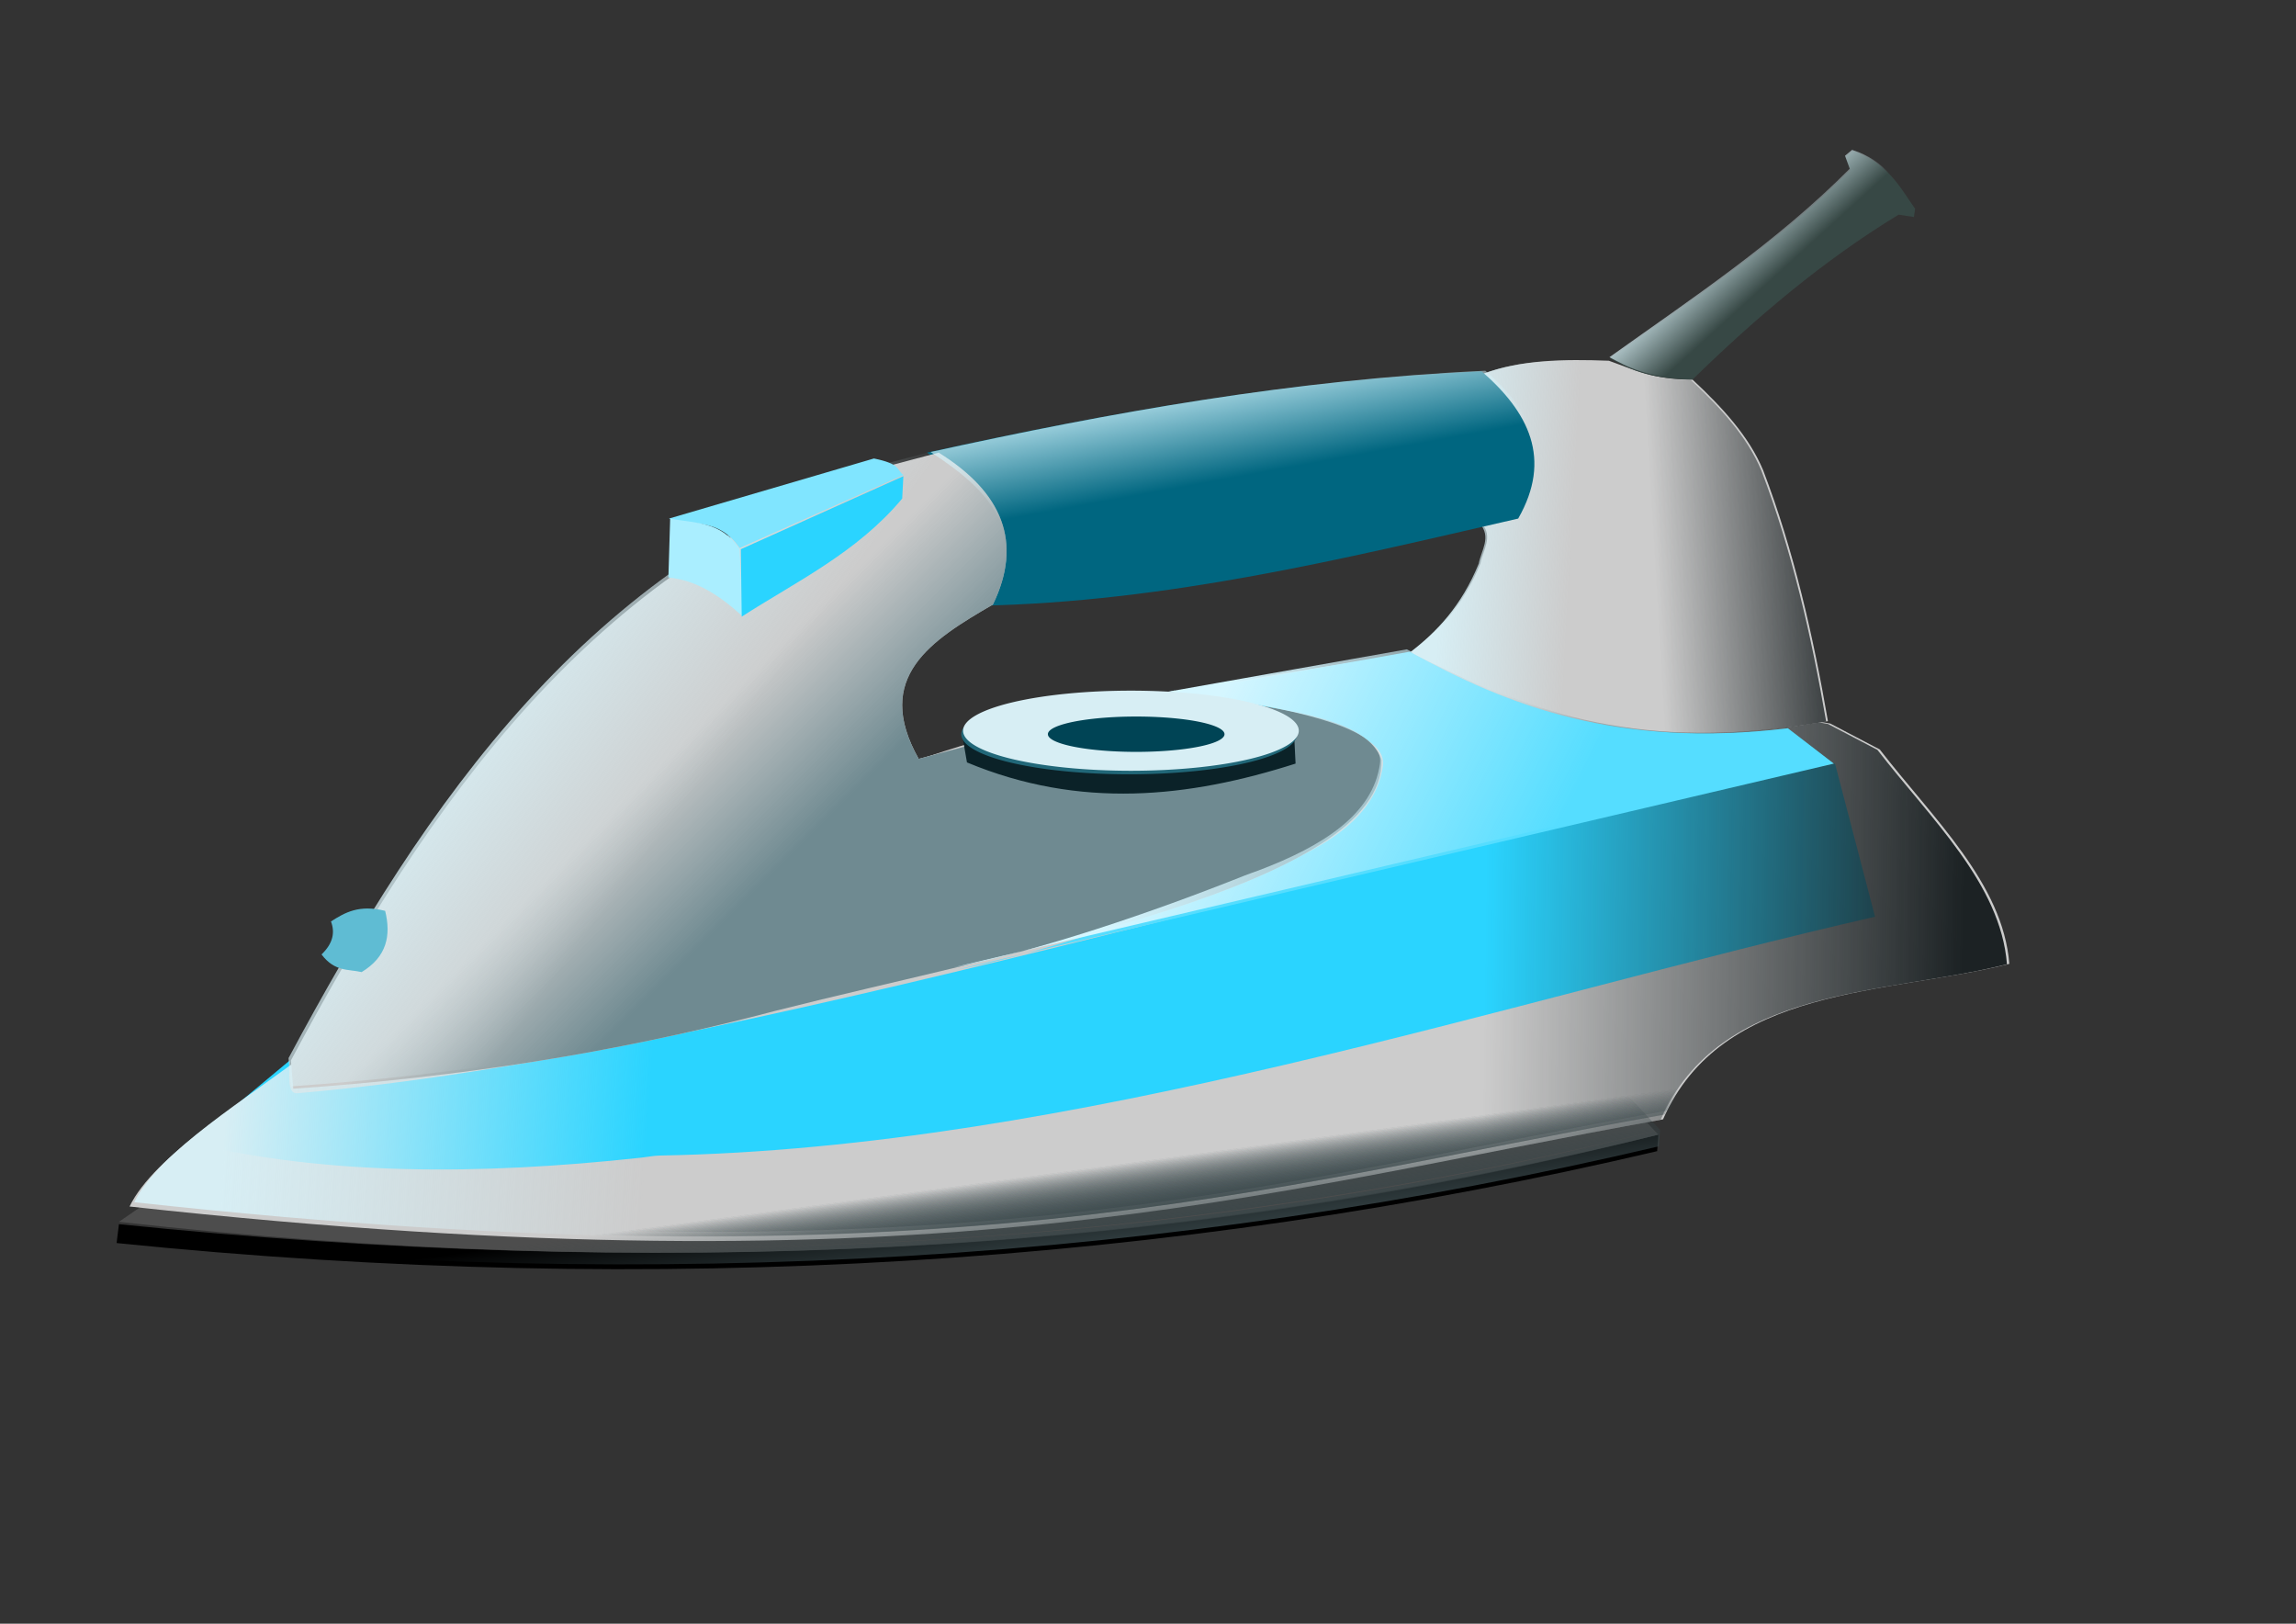 <?xml version="1.0" encoding="UTF-8" standalone="no"?>
<!-- Created with Inkscape (http://www.inkscape.org/) -->

<svg
   xmlns:dc="http://purl.org/dc/elements/1.1/"
   xmlns:cc="http://creativecommons.org/ns#"
   xmlns:rdf="http://www.w3.org/1999/02/22-rdf-syntax-ns#"
   xmlns:svg="http://www.w3.org/2000/svg"
   xmlns="http://www.w3.org/2000/svg"
   xmlns:xlink="http://www.w3.org/1999/xlink"
   xmlns:sodipodi="http://sodipodi.sourceforge.net/DTD/sodipodi-0.dtd"
   xmlns:inkscape="http://www.inkscape.org/namespaces/inkscape"
   width="297mm"
   height="210mm"
   id="svg2985"
   version="1.1"
   inkscape:version="0.48.2 r9819"
   sodipodi:docname="Yeni belge 2">
  <rect width="100%" height="100%" fill="#333333" stroke="none"/>
  <defs
     id="defs2987">
    <linearGradient
       inkscape:collect="always"
       id="linearGradient4349">
      <stop
         style="stop-color:#374548;stop-opacity:1;"
         offset="0"
         id="stop4351" />
      <stop
         style="stop-color:#374548;stop-opacity:0;"
         offset="1"
         id="stop4353" />
    </linearGradient>
    <linearGradient
       inkscape:collect="always"
       id="linearGradient4101">
      <stop
         style="stop-color:#d7eef4;stop-opacity:1;"
         offset="0"
         id="stop4103" />
      <stop
         style="stop-color:#d7eef4;stop-opacity:0;"
         offset="1"
         id="stop4105" />
    </linearGradient>
    <linearGradient
       inkscape:collect="always"
       id="linearGradient4057">
      <stop
         style="stop-color:#d7eef4;stop-opacity:1;"
         offset="0"
         id="stop4059" />
      <stop
         style="stop-color:#d7eef4;stop-opacity:0;"
         offset="1"
         id="stop4061" />
    </linearGradient>
    <linearGradient
       inkscape:collect="always"
       id="linearGradient4015">
      <stop
         style="stop-color:#d7eef4;stop-opacity:1;"
         offset="0"
         id="stop4017" />
      <stop
         style="stop-color:#d7eef4;stop-opacity:0;"
         offset="1"
         id="stop4019" />
    </linearGradient>
    <linearGradient
       inkscape:collect="always"
       id="linearGradient3973">
      <stop
         style="stop-color:#d7eef4;stop-opacity:1;"
         offset="0"
         id="stop3975" />
      <stop
         style="stop-color:#d7eef4;stop-opacity:0;"
         offset="1"
         id="stop3977" />
    </linearGradient>
    <linearGradient
       inkscape:collect="always"
       id="linearGradient3931">
      <stop
         style="stop-color:#1c2224;stop-opacity:1;"
         offset="0"
         id="stop3933" />
      <stop
         style="stop-color:#1c2224;stop-opacity:0;"
         offset="1"
         id="stop3935" />
    </linearGradient>
    <linearGradient
       inkscape:collect="always"
       id="linearGradient3905">
      <stop
         style="stop-color:#1c2224;stop-opacity:1;"
         offset="0"
         id="stop3907" />
      <stop
         style="stop-color:#1c2224;stop-opacity:0;"
         offset="1"
         id="stop3909" />
    </linearGradient>
    <linearGradient
       inkscape:collect="always"
       id="linearGradient3877">
      <stop
         style="stop-color:#6f8a91;stop-opacity:1;"
         offset="0"
         id="stop3879" />
      <stop
         style="stop-color:#6f8a91;stop-opacity:0;"
         offset="1"
         id="stop3881" />
    </linearGradient>
    <linearGradient
       inkscape:collect="always"
       id="linearGradient3851">
      <stop
         style="stop-color:#d5f6ff;stop-opacity:1;"
         offset="0"
         id="stop3853" />
      <stop
         style="stop-color:#d5f6ff;stop-opacity:0;"
         offset="1"
         id="stop3855" />
    </linearGradient>
    <linearGradient
       inkscape:collect="always"
       id="linearGradient3825">
      <stop
         style="stop-color:#d5f6ff;stop-opacity:1;"
         offset="0"
         id="stop3827" />
      <stop
         style="stop-color:#d5f6ff;stop-opacity:0;"
         offset="1"
         id="stop3829" />
    </linearGradient>
    <linearGradient
       inkscape:collect="always"
       xlink:href="#linearGradient3825"
       id="linearGradient3831"
       x1="552.794"
       y1="184.391"
       x2="563.159"
       y2="240.822"
       gradientUnits="userSpaceOnUse" />
    <linearGradient
       inkscape:collect="always"
       xlink:href="#linearGradient3851"
       id="linearGradient3857"
       x1="611.528"
       y1="309.921"
       x2="769.305"
       y2="389.385"
       gradientUnits="userSpaceOnUse" />
    <linearGradient
       inkscape:collect="always"
       xlink:href="#linearGradient3877"
       id="linearGradient3883"
       x1="458.358"
       y1="346.774"
       x2="404.23"
       y2="292.646"
       gradientUnits="userSpaceOnUse" />
    <linearGradient
       inkscape:collect="always"
       xlink:href="#linearGradient3905"
       id="linearGradient3911"
       x1="1660.684"
       y1="521.825"
       x2="1426.899"
       y2="518.37"
       gradientUnits="userSpaceOnUse"
       gradientTransform="translate(-701.357,-28.791)" />
    <linearGradient
       inkscape:collect="always"
       xlink:href="#linearGradient3931"
       id="linearGradient3937"
       x1="1452.235"
       y1="460.788"
       x2="1354.344"
       y2="466.546"
       gradientUnits="userSpaceOnUse"
       gradientTransform="translate(-544.732,-179.658)" />
    <linearGradient
       inkscape:collect="always"
       xlink:href="#linearGradient3931-1"
       id="linearGradient3937-9"
       x1="1452.235"
       y1="460.788"
       x2="1354.344"
       y2="466.546"
       gradientUnits="userSpaceOnUse"
       gradientTransform="translate(-544.732,-179.658)" />
    <linearGradient
       inkscape:collect="always"
       id="linearGradient3931-1">
      <stop
         style="stop-color:#1c2224;stop-opacity:1;"
         offset="0"
         id="stop3933-7" />
      <stop
         style="stop-color:#1c2224;stop-opacity:0;"
         offset="1"
         id="stop3935-7" />
    </linearGradient>
    <linearGradient
       inkscape:collect="always"
       xlink:href="#linearGradient3973"
       id="linearGradient3979"
       x1="1218.449"
       y1="373.262"
       x2="1281.79"
       y2="376.717"
       gradientUnits="userSpaceOnUse"
       gradientTransform="translate(-513.637,-107.104)" />
    <linearGradient
       inkscape:collect="always"
       xlink:href="#linearGradient3905-6"
       id="linearGradient3911-6"
       x1="1660.684"
       y1="521.825"
       x2="1426.899"
       y2="518.37"
       gradientUnits="userSpaceOnUse"
       gradientTransform="translate(-701.357,-28.791)" />
    <linearGradient
       inkscape:collect="always"
       id="linearGradient3905-6">
      <stop
         style="stop-color:#1c2224;stop-opacity:1;"
         offset="0"
         id="stop3907-6" />
      <stop
         style="stop-color:#1c2224;stop-opacity:0;"
         offset="1"
         id="stop3909-5" />
    </linearGradient>
    <linearGradient
       inkscape:collect="always"
       xlink:href="#linearGradient4015"
       id="linearGradient4021"
       x1="909.806"
       y1="627.777"
       x2="1115.952"
       y2="641.597"
       gradientUnits="userSpaceOnUse"
       gradientTransform="translate(-798.096,-107.104)" />
    <linearGradient
       inkscape:collect="always"
       xlink:href="#linearGradient3877-2"
       id="linearGradient3883-2"
       x1="458.358"
       y1="346.774"
       x2="404.23"
       y2="292.646"
       gradientUnits="userSpaceOnUse" />
    <linearGradient
       inkscape:collect="always"
       id="linearGradient3877-2">
      <stop
         style="stop-color:#6f8a91;stop-opacity:1;"
         offset="0"
         id="stop3879-1" />
      <stop
         style="stop-color:#6f8a91;stop-opacity:0;"
         offset="1"
         id="stop3881-8" />
    </linearGradient>
    <linearGradient
       inkscape:collect="always"
       xlink:href="#linearGradient4057"
       id="linearGradient4063"
       x1="1071.038"
       y1="464.243"
       x2="1166.625"
       y2="534.494"
       gradientUnits="userSpaceOnUse"
       gradientTransform="translate(-855.679,-110.559)" />
    <linearGradient
       inkscape:collect="always"
       xlink:href="#linearGradient4101"
       id="linearGradient4107"
       x1="1236.876"
       y1="150.993"
       x2="1259.909"
       y2="176.329"
       gradientUnits="userSpaceOnUse"
       gradientTransform="translate(-401.927,-32.246)" />
    <linearGradient
       inkscape:collect="always"
       xlink:href="#linearGradient4101-0"
       id="linearGradient4107-9"
       x1="1236.876"
       y1="150.993"
       x2="1259.909"
       y2="176.329"
       gradientUnits="userSpaceOnUse"
       gradientTransform="translate(-401.927,-32.246)" />
    <linearGradient
       inkscape:collect="always"
       id="linearGradient4101-0">
      <stop
         style="stop-color:#d7eef4;stop-opacity:1;"
         offset="0"
         id="stop4103-7" />
      <stop
         style="stop-color:#d7eef4;stop-opacity:0;"
         offset="1"
         id="stop4105-8" />
    </linearGradient>
    <linearGradient
       inkscape:collect="always"
       xlink:href="#linearGradient4349"
       id="linearGradient4355"
       x1="517.38"
       y1="618.628"
       x2="511.622"
       y2="576.017"
       gradientUnits="userSpaceOnUse" />
    <linearGradient
       inkscape:collect="always"
       xlink:href="#linearGradient4349"
       id="linearGradient4357"
       gradientUnits="userSpaceOnUse"
       x1="517.38"
       y1="618.628"
       x2="511.622"
       y2="576.017" />
    <linearGradient
       inkscape:collect="always"
       xlink:href="#linearGradient4349"
       id="linearGradient4359"
       gradientUnits="userSpaceOnUse"
       x1="517.38"
       y1="618.628"
       x2="511.622"
       y2="576.017" />
    <linearGradient
       inkscape:collect="always"
       xlink:href="#linearGradient4349"
       id="linearGradient4361"
       gradientUnits="userSpaceOnUse"
       x1="517.38"
       y1="618.628"
       x2="511.622"
       y2="576.017" />
    <linearGradient
       inkscape:collect="always"
       xlink:href="#linearGradient4349"
       id="linearGradient4363"
       gradientUnits="userSpaceOnUse"
       x1="517.38"
       y1="618.628"
       x2="511.622"
       y2="576.017" />
    <linearGradient
       inkscape:collect="always"
       xlink:href="#linearGradient4349"
       id="linearGradient4365"
       gradientUnits="userSpaceOnUse"
       x1="517.38"
       y1="618.628"
       x2="511.622"
       y2="576.017" />
    <linearGradient
       inkscape:collect="always"
       xlink:href="#linearGradient4349"
       id="linearGradient4367"
       gradientUnits="userSpaceOnUse"
       x1="517.38"
       y1="618.628"
       x2="511.622"
       y2="576.017" />
    <linearGradient
       inkscape:collect="always"
       xlink:href="#linearGradient4349"
       id="linearGradient4369"
       gradientUnits="userSpaceOnUse"
       x1="517.38"
       y1="618.628"
       x2="511.622"
       y2="576.017" />
    <linearGradient
       inkscape:collect="always"
       xlink:href="#linearGradient4349"
       id="linearGradient4371"
       gradientUnits="userSpaceOnUse"
       x1="517.38"
       y1="618.628"
       x2="511.622"
       y2="576.017" />
    <linearGradient
       inkscape:collect="always"
       xlink:href="#linearGradient4349"
       id="linearGradient4373"
       gradientUnits="userSpaceOnUse"
       x1="517.38"
       y1="618.628"
       x2="511.622"
       y2="576.017" />
    <linearGradient
       inkscape:collect="always"
       xlink:href="#linearGradient4349"
       id="linearGradient4375"
       gradientUnits="userSpaceOnUse"
       x1="517.38"
       y1="618.628"
       x2="511.622"
       y2="576.017" />
    <linearGradient
       inkscape:collect="always"
       xlink:href="#linearGradient4349"
       id="linearGradient4377"
       gradientUnits="userSpaceOnUse"
       x1="517.38"
       y1="618.628"
       x2="511.622"
       y2="576.017" />
    <linearGradient
       inkscape:collect="always"
       xlink:href="#linearGradient4349"
       id="linearGradient4379"
       gradientUnits="userSpaceOnUse"
       x1="517.38"
       y1="618.628"
       x2="511.622"
       y2="576.017" />
    <linearGradient
       inkscape:collect="always"
       xlink:href="#linearGradient4349"
       id="linearGradient4381"
       gradientUnits="userSpaceOnUse"
       x1="517.38"
       y1="618.628"
       x2="511.622"
       y2="576.017" />
    <linearGradient
       inkscape:collect="always"
       xlink:href="#linearGradient4349"
       id="linearGradient4383"
       gradientUnits="userSpaceOnUse"
       x1="517.38"
       y1="618.628"
       x2="511.622"
       y2="576.017" />
    <linearGradient
       inkscape:collect="always"
       xlink:href="#linearGradient4349"
       id="linearGradient4385"
       gradientUnits="userSpaceOnUse"
       x1="517.38"
       y1="618.628"
       x2="511.622"
       y2="576.017" />
    <linearGradient
       inkscape:collect="always"
       xlink:href="#linearGradient4349"
       id="linearGradient4387"
       gradientUnits="userSpaceOnUse"
       x1="517.38"
       y1="618.628"
       x2="511.622"
       y2="576.017" />
    <linearGradient
       inkscape:collect="always"
       xlink:href="#linearGradient4349"
       id="linearGradient4389"
       gradientUnits="userSpaceOnUse"
       x1="517.38"
       y1="618.628"
       x2="511.622"
       y2="576.017" />
    <linearGradient
       inkscape:collect="always"
       xlink:href="#linearGradient4349"
       id="linearGradient4391"
       gradientUnits="userSpaceOnUse"
       x1="517.38"
       y1="618.628"
       x2="511.622"
       y2="576.017" />
    <linearGradient
       inkscape:collect="always"
       xlink:href="#linearGradient4349"
       id="linearGradient4393"
       gradientUnits="userSpaceOnUse"
       x1="517.38"
       y1="618.628"
       x2="511.622"
       y2="576.017" />
    <linearGradient
       inkscape:collect="always"
       xlink:href="#linearGradient4349"
       id="linearGradient4395"
       gradientUnits="userSpaceOnUse"
       x1="517.38"
       y1="618.628"
       x2="511.622"
       y2="576.017" />
    <linearGradient
       inkscape:collect="always"
       xlink:href="#linearGradient4349"
       id="linearGradient4397"
       gradientUnits="userSpaceOnUse"
       x1="517.38"
       y1="618.628"
       x2="511.622"
       y2="576.017" />
    <linearGradient
       inkscape:collect="always"
       xlink:href="#linearGradient4349"
       id="linearGradient4399"
       gradientUnits="userSpaceOnUse"
       x1="517.38"
       y1="618.628"
       x2="511.622"
       y2="576.017" />
    <linearGradient
       inkscape:collect="always"
       xlink:href="#linearGradient4349"
       id="linearGradient4401"
       gradientUnits="userSpaceOnUse"
       x1="517.38"
       y1="618.628"
       x2="511.622"
       y2="576.017" />
    <linearGradient
       inkscape:collect="always"
       xlink:href="#linearGradient4349"
       id="linearGradient4403"
       gradientUnits="userSpaceOnUse"
       x1="517.38"
       y1="618.628"
       x2="511.622"
       y2="576.017" />
    <linearGradient
       inkscape:collect="always"
       xlink:href="#linearGradient4349"
       id="linearGradient4405"
       gradientUnits="userSpaceOnUse"
       x1="517.38"
       y1="618.628"
       x2="511.622"
       y2="576.017" />
    <linearGradient
       inkscape:collect="always"
       xlink:href="#linearGradient4349"
       id="linearGradient4407"
       gradientUnits="userSpaceOnUse"
       x1="517.38"
       y1="618.628"
       x2="511.622"
       y2="576.017" />
    <linearGradient
       inkscape:collect="always"
       xlink:href="#linearGradient4349"
       id="linearGradient4409"
       gradientUnits="userSpaceOnUse"
       x1="517.38"
       y1="618.628"
       x2="511.622"
       y2="576.017" />
  </defs>
  <sodipodi:namedview
     inkscape:document-units="mm"
     pagecolor="#ffffff"
     bordercolor="#666666"
     borderopacity="1.0"
     inkscape:pageopacity="0.0"
     inkscape:pageshadow="2"
     inkscape:zoom="0.61399264"
     inkscape:cx="854.41592"
     inkscape:cy="287.69726"
     inkscape:current-layer="layer1"
     id="namedview2989"
     showgrid="false"
     inkscape:window-width="1600"
     inkscape:window-height="808"
     inkscape:window-x="0"
     inkscape:window-y="33"
     inkscape:window-maximized="1" />
  <g
     inkscape:label="Layer 1"
     inkscape:groupmode="layer"
     id="layer1">
    <g
       id="g4411">
      <g
         id="g4109">
        <g
           id="g3803"
           style="stroke:none">
          <path
             sodipodi:nodetypes="ccccc"
             inkscape:connector-curvature="0"
             id="path3027"
             d="M 58.159,598.41 C 316.243,624.956 568.023,615.564 810.764,554.647 l -0.576,8.062 C 572.041,618.7 321.257,634.55 57.007,607.624 z"
             style="fill:#000000;stroke:none;stroke-width:0.354;stroke-linecap:butt;stroke-linejoin:miter;stroke-opacity:1;stroke-miterlimit:4;stroke-dasharray:none" />
          <path
             sodipodi:nodetypes="ccccc"
             inkscape:connector-curvature="0"
             id="path3029"
             d="m 58.159,597.259 44.914,-31.095 682.355,-38.58 25.336,27.064 C 563.887,615.15 312.711,625.788 58.159,597.259 z"
             style="fill:#4d4d4d;stroke:none;stroke-width:0.354;stroke-linecap:butt;stroke-linejoin:miter;stroke-opacity:1;stroke-miterlimit:4;stroke-dasharray:none" />
        </g>
        <path
           style="fill:#cccccc;stroke:none;stroke-width:0.354;stroke-linecap:butt;stroke-linejoin:miter;stroke-opacity:1;stroke-miterlimit:4;stroke-dasharray:none"
           d="m 982.36,471.153 c -59.639,15.027 -140.529,10.46 -169.293,76.009 -199.9,35.711 -351.753,86.197 -749.726,42.611 12.08,-25.05 56.532,-51.424 85.222,-73.706 L 446.842,372.11 c 79.832,-27.335 162.452,-40.732 245.302,-52.976 l 202.691,34.55 24.185,12.668 c 26.029,33.705 60.245,65.363 63.341,104.8 z"
           id="path3005"
           inkscape:connector-curvature="0"
           sodipodi:nodetypes="ccccccccc" />
        <path
           style="fill:#2ad4ff;stroke:none;stroke-width:0.354;stroke-linecap:butt;stroke-linejoin:miter;stroke-opacity:1;stroke-miterlimit:4;stroke-dasharray:none"
           d="m 897.138,373.262 19.578,74.857 c -179.258,40.939 -392.195,113.107 -594.07,116.736 -3.107,0.056 -6.166,0.707 -9.237,1.042 -79.623,8.667 -154.304,8.572 -220.125,-7.219 l 48.369,-40.308 c -0.103,6.217 -1.498,16.472 3.617,16.034 214.521,-18.393 513.136,-115.346 751.868,-161.142 z"
           id="path3007"
           inkscape:connector-curvature="0"
           sodipodi:nodetypes="ccssccsc" />
        <path
           style="fill:url(#linearGradient3911);fill-opacity:1;stroke:none"
           d="m 981.209,471.35 c -59.639,15.027 -140.529,10.46 -169.293,76.009 -199.9,35.711 -351.753,86.197 -749.726,42.611 C 74.27,564.92 118.721,538.547 147.412,516.265 L 445.69,372.308 c 79.832,-27.335 162.452,-40.732 245.302,-52.976 l 202.691,34.55 24.185,12.668 c 26.029,33.705 60.245,65.363 63.341,104.8 z"
           id="path3005-5"
           inkscape:connector-curvature="0"
           sodipodi:nodetypes="ccccccccc" />
        <path
           style="fill:#55ddff;stroke:none;stroke-width:0.354;stroke-linecap:butt;stroke-linejoin:miter;stroke-opacity:1;stroke-miterlimit:4;stroke-dasharray:none"
           d="m 896.562,373.262 -22.457,-17.275 C 791.081,365.852 737.358,345.143 689.265,318.559 L 572.372,339.288 c 68.559,7.999 98.149,18.252 103.102,29.931 0.737,1.738 0.875,3.499 0.622,5.306 -3.435,24.53 -27.59,40.113 -59.437,52.152 -2.136,0.807 -4.341,1.509 -6.508,2.376 -45.296,18.111 -100.927,36.972 -142.579,44.979 z"
           id="path3009"
           inkscape:connector-curvature="0"
           sodipodi:nodetypes="ccccsssscc" />
        <path
           style="fill:#cccccc;stroke:none;stroke-width:0.354;stroke-linecap:butt;stroke-linejoin:miter;stroke-opacity:1;stroke-miterlimit:4;stroke-dasharray:none"
           d="m 893.683,352.532 -19.002,2.879 c -83.66,10.921 -135.32,-11.55 -184.265,-36.853 13.024,-9.984 24.951,-22.524 33.398,-43.187 1.227,-6.526 6.314,-13.052 0.576,-19.578 l 1.152,-73.13 c 17.56,-6.754 38.919,-7.177 61.038,-6.334 11.8,4.168 21.805,9.413 40.884,9.213 14.541,13.57 27.617,27.725 34.55,44.339 14.937,39.132 24.376,80.462 31.67,122.651 z"
           id="path3011"
           inkscape:connector-curvature="0"
           sodipodi:nodetypes="cccccccccc" />
        <path
           style="fill:#374845;stroke:none;stroke-width:0.354;stroke-linecap:butt;stroke-linejoin:miter;stroke-opacity:1;stroke-miterlimit:4;stroke-dasharray:none"
           d="m 827.463,185.543 c -22.595,-0.402 -31.138,-5.488 -40.308,-10.365 40.32,-28.77 81.54,-56.042 117.469,-92.132 l -2.303,-6.334 3.455,-2.879 c 16.516,5.176 22.845,17.144 30.519,28.216 l -0.576,4.031 -7.486,-1.152 c -37.046,22.551 -69.844,50.414 -100.77,80.616 z"
           id="path3013"
           inkscape:connector-curvature="0"
           sodipodi:nodetypes="ccccccccc" />
        <path
           style="fill:url(#linearGradient3979);fill-opacity:1;stroke:none"
           d="m 892.819,352.716 -19.002,2.879 c -83.66,10.921 -135.32,-11.55 -184.265,-36.853 13.024,-9.984 24.951,-22.524 33.398,-43.187 1.227,-6.526 6.314,-13.052 0.576,-19.578 l 1.152,-73.13 c 17.56,-6.754 38.919,-7.177 61.038,-6.334 11.8,4.168 21.805,9.413 40.884,9.213 14.541,13.57 27.617,27.725 34.55,44.339 14.937,39.132 24.376,80.462 31.671,122.651 z"
           id="path3011-3-4"
           inkscape:connector-curvature="0"
           sodipodi:nodetypes="cccccccccc" />
        <path
           style="fill:#006680;stroke:none;stroke-width:0.354;stroke-linecap:butt;stroke-linejoin:miter;stroke-opacity:1;stroke-miterlimit:4;stroke-dasharray:none"
           d="m 453.176,221.244 c 29.37,19.029 49.726,40.633 25.912,74.857 91.828,-1.874 177.276,-22.886 263.153,-42.611 16.716,-29.224 5.19,-51.93 -17.851,-71.978 -93.109,4.23 -182.679,20.256 -271.214,39.732 z"
           id="path3015"
           inkscape:connector-curvature="0"
           sodipodi:nodetypes="ccccc" />
        <path
           style="fill:url(#linearGradient4021);fill-opacity:1;stroke:none"
           d="m 984.664,469.047 c -59.639,15.027 -140.529,10.46 -169.293,76.009 -199.9,35.711 -351.753,86.197 -749.726,42.611 12.08,-25.05 56.532,-51.424 85.222,-73.706 L 449.145,370.005 c 79.832,-27.335 162.452,-40.732 245.302,-52.976 l 202.691,34.55 24.185,12.668 c 26.029,33.705 60.245,65.363 63.341,104.8 z"
           id="path3005-5-6"
           inkscape:connector-curvature="0"
           sodipodi:nodetypes="ccccccccc" />
        <path
           style="fill:#cccccc;stroke:none;stroke-width:0.354;stroke-linecap:butt;stroke-linejoin:miter;stroke-opacity:1;stroke-miterlimit:4;stroke-dasharray:none"
           d="m 485.422,295.525 c 14.748,-30.262 4.825,-54.767 -26.488,-74.282 l -28.216,7.486 C 288.708,277.558 209.877,392.144 142.229,518.37 l 1.152,13.82 c 83.113,-5.675 158.009,-18.146 226.721,-35.73 3.122,-0.799 6.222,-1.644 9.327,-2.428 115.697,-29.222 297.31,-61.174 296.016,-122.498 -7.979,-24.226 -62.53,-25.166 -101.346,-33.974 l -124.954,33.398 c -22.54,-39.987 6.24,-57.979 36.277,-75.433 z"
           id="path3017"
           inkscape:connector-curvature="0"
           sodipodi:nodetypes="cccccsscccc" />
        <path
           style="fill:url(#linearGradient3883);stroke:none;fill-opacity:1"
           d="m 485.418,295.525 c 14.748,-30.262 4.825,-54.767 -26.488,-74.282 l -28.215,7.486 C 288.704,277.558 209.873,392.144 142.226,518.37 l 1.152,13.82 c 83.113,-5.675 158.009,-18.146 226.721,-35.73 3.122,-0.799 6.222,-1.644 9.327,-2.428 115.697,-29.222 297.31,-61.174 296.015,-122.498 -7.979,-24.226 -62.529,-25.166 -101.346,-33.974 l -124.954,33.398 c -22.54,-39.987 6.24,-57.979 36.277,-75.433 z"
           id="path3017-9"
           inkscape:connector-curvature="0"
           sodipodi:nodetypes="cccccsscccc" />
        <path
           style="fill:url(#linearGradient4063);fill-opacity:1;stroke:none"
           d="m 484.267,294.374 c 14.748,-30.262 4.825,-54.767 -26.488,-74.282 l -28.215,7.486 c -142.011,48.828 -220.842,163.414 -288.489,289.641 l 1.152,13.82 c 83.113,-5.675 158.009,-18.146 226.721,-35.73 3.122,-0.799 6.222,-1.644 9.327,-2.428 115.697,-29.222 297.31,-61.174 296.015,-122.498 -7.979,-24.226 -62.529,-25.166 -101.346,-33.974 l -124.954,33.398 c -22.54,-39.987 6.24,-57.979 36.277,-75.433 z"
           id="path3017-9-9"
           inkscape:connector-curvature="0"
           sodipodi:nodetypes="cccccsscccc" />
        <path
           style="fill:#80e5ff;stroke:none;stroke-width:0.354;stroke-linecap:butt;stroke-linejoin:miter;stroke-opacity:1;stroke-miterlimit:4;stroke-dasharray:none"
           d="m 327.07,253.49 c 11.595,3.936 23.976,-0.778 34.55,14.396 l 80.04,-35.701 c -3.524,-2.687 -1.186,-5.374 -14.396,-8.062 z"
           id="path3019"
           inkscape:connector-curvature="0"
           sodipodi:nodetypes="ccccc" />
        <path
           style="fill:#aaeeff;stroke:none;stroke-width:0.354;stroke-linecap:butt;stroke-linejoin:miter;stroke-opacity:1;stroke-miterlimit:4;stroke-dasharray:none"
           d="m 327.645,253.49 -0.864,28.791 c 14.131,1.352 25.575,9.27 36.277,19.002 l -1.44,-32.822 c -9.097,-13.901 -21.994,-12.601 -33.974,-14.971 z"
           id="path3021"
           inkscape:connector-curvature="0"
           sodipodi:nodetypes="ccccc" />
        <path
           style="fill:#2ad4ff;stroke:none;stroke-width:0.354;stroke-linecap:butt;stroke-linejoin:miter;stroke-opacity:1;stroke-miterlimit:4;stroke-dasharray:none"
           d="m 362.195,268.462 79.464,-35.701 -0.576,10.941 c -22.031,26.459 -52.316,40.857 -78.456,57.727 z"
           id="path3023"
           inkscape:connector-curvature="0"
           sodipodi:nodetypes="ccccc" />
        <path
           style="fill:#5fbcd3;stroke:none;stroke-width:0.354;stroke-linecap:butt;stroke-linejoin:miter;stroke-opacity:1;stroke-miterlimit:4;stroke-dasharray:none"
           d="m 188.295,445.24 c 2.974,12.025 0.825,22.513 -11.517,29.943 -6.526,-1.555 -13.052,-0.001 -19.578,-8.637 5.616,-5.374 6.662,-10.749 4.607,-16.123 6.748,-4.329 13.724,-8.374 26.488,-5.182 z"
           id="path3025"
           inkscape:connector-curvature="0"
           sodipodi:nodetypes="ccccc" />
        <path
           style="fill:#0b2228;stroke:none;stroke-width:0.354;stroke-linecap:butt;stroke-linejoin:miter;stroke-opacity:1;stroke-miterlimit:4;stroke-dasharray:none"
           d="m 470.45,359.442 2.303,13.244 c 55.31,23.042 108.402,17.267 160.656,0.576 l -0.576,-11.517 c -50.744,18.857 -103.983,23.243 -162.383,-2.303 z"
           id="path3031"
           inkscape:connector-curvature="0"
           sodipodi:nodetypes="ccccc" />
        <path
           sodipodi:type="arc"
           style="opacity:1;fill:#216778;stroke:none;stroke-width:0.41;stroke-miterlimit:4;stroke-dasharray:none"
           id="path3033"
           sodipodi:cx="549.91455"
           sodipodi:cy="349.94107"
           sodipodi:rx="75.433304"
           sodipodi:ry="28.503424"
           d="m 625.348,349.941 a 75.433,28.503 0 1 1 -150.867,0 75.433,28.503 0 1 1 150.867,0 z"
           transform="matrix(1.088,0,0,0.687,-46.26,118.503)" />
        <path
           style="fill:url(#linearGradient3831);stroke:none;fill-opacity:1"
           d="m 454.972,220.956 c 29.37,19.029 49.726,40.633 25.912,74.857 91.828,-1.874 177.275,-22.886 263.153,-42.611 16.716,-29.224 5.191,-51.93 -17.851,-71.978 -93.109,4.23 -182.679,20.256 -271.214,39.732 z"
           id="path3015-6"
           inkscape:connector-curvature="0"
           sodipodi:nodetypes="ccccc" />
        <path
           style="fill:url(#linearGradient3857);stroke:none;fill-opacity:1"
           d="m 895.123,372.11 -22.457,-17.275 c -83.024,9.865 -136.747,-10.844 -184.84,-37.429 l -116.893,20.73 c 68.559,7.999 98.149,18.252 103.102,29.931 0.737,1.738 0.875,3.499 0.622,5.306 -3.435,24.53 -27.59,40.113 -59.437,52.152 -2.136,0.807 -4.34,1.509 -6.508,2.376 -45.296,18.111 -100.927,36.972 -142.579,44.979 z"
           id="path3009-6"
           inkscape:connector-curvature="0"
           sodipodi:nodetypes="ccccsssscc" />
        <path
           sodipodi:type="arc"
           style="fill:#d7eef4;stroke:none"
           id="path3033-0"
           sodipodi:cx="549.91455"
           sodipodi:cy="349.94107"
           sodipodi:rx="75.433304"
           sodipodi:ry="28.503424"
           d="m 625.348,349.941 a 75.433,28.503 0 1 1 -150.867,0 75.433,28.503 0 1 1 150.867,0 z"
           transform="matrix(1.088,0,0,0.687,-45.396,116.775)" />
        <path
           sodipodi:type="arc"
           style="fill:#004455;stroke:none"
           id="path3885"
           sodipodi:cx="1210.3878"
           sodipodi:cy="380.17197"
           sodipodi:rx="59.885983"
           sodipodi:ry="14.971496"
           d="m 1270.274,380.172 a 59.886,14.971 0 1 1 -119.772,0 59.886,14.971 0 1 1 119.772,0 z"
           transform="matrix(0.721,0,0,0.577,-317.203,139.536)" />
        <path
           style="fill:url(#linearGradient3937);fill-opacity:1;stroke:none"
           d="m 892.819,352.716 -19.002,2.879 c -83.66,10.921 -135.32,-11.55 -184.265,-36.853 13.024,-9.984 24.951,-22.524 33.398,-43.187 1.227,-6.526 6.314,-13.052 0.576,-19.578 l 1.152,-73.13 c 17.56,-6.754 38.919,-7.177 61.038,-6.334 11.8,4.168 21.805,9.413 40.884,9.213 14.541,13.57 27.617,27.725 34.55,44.339 14.937,39.132 24.376,80.462 31.671,122.651 z"
           id="path3011-3"
           inkscape:connector-curvature="0"
           sodipodi:nodetypes="cccccccccc" />
        <path
           style="fill:url(#linearGradient4107);fill-opacity:1;stroke:none"
           d="m 827.175,184.967 c -22.595,-0.402 -31.137,-5.488 -40.308,-10.365 40.321,-28.77 81.54,-56.042 117.469,-92.132 l -2.303,-6.334 3.455,-2.879 c 16.516,5.176 22.845,17.144 30.519,28.216 l -0.576,4.031 -7.486,-1.152 c -37.046,22.551 -69.844,50.414 -100.77,80.616 z"
           id="path3013-7"
           inkscape:connector-curvature="0"
           sodipodi:nodetypes="ccccccccc" />
      </g>
      <g
         style="fill:url(#linearGradient4355);fill-opacity:1"
         id="g4109-6"
         transform="translate(0.864,-2.367)">
        <g
           id="g3803-0"
           style="fill:url(#linearGradient4361);fill-opacity:1;stroke:none">
          <path
             sodipodi:nodetypes="ccccc"
             inkscape:connector-curvature="0"
             id="path3027-9"
             d="M 58.159,598.41 C 316.243,624.956 568.023,615.564 810.764,554.647 l -0.576,8.062 C 572.041,618.7 321.257,634.55 57.007,607.624 z"
             style="fill:url(#linearGradient4357);fill-opacity:1;stroke:none" />
          <path
             sodipodi:nodetypes="ccccc"
             inkscape:connector-curvature="0"
             id="path3029-5"
             d="m 58.159,597.259 44.914,-31.095 682.355,-38.58 25.336,27.064 C 563.887,615.15 312.711,625.788 58.159,597.259 z"
             style="fill:url(#linearGradient4359);fill-opacity:1;stroke:none" />
        </g>
        <path
           style="fill:url(#linearGradient4363);fill-opacity:1;stroke:none"
           d="m 982.36,471.153 c -59.639,15.027 -140.529,10.46 -169.293,76.009 -199.9,35.711 -351.753,86.197 -749.726,42.611 12.08,-25.05 56.532,-51.424 85.222,-73.706 L 446.842,372.11 c 79.832,-27.335 162.452,-40.732 245.302,-52.976 l 202.691,34.55 24.185,12.668 c 26.029,33.705 60.245,65.363 63.341,104.8 z"
           id="path3005-3"
           inkscape:connector-curvature="0"
           sodipodi:nodetypes="ccccccccc" />
        <path
           style="fill:url(#linearGradient4365);fill-opacity:1;stroke:none"
           d="m 897.138,373.262 19.578,74.857 c -179.258,40.939 -392.195,113.107 -594.07,116.736 -3.107,0.056 -6.166,0.707 -9.237,1.042 -79.623,8.667 -154.304,8.572 -220.125,-7.219 l 48.369,-40.308 c -0.103,6.217 -1.498,16.472 3.617,16.034 214.521,-18.393 513.136,-115.346 751.868,-161.142 z"
           id="path3007-8"
           inkscape:connector-curvature="0"
           sodipodi:nodetypes="ccssccsc" />
        <path
           style="fill:url(#linearGradient4367);fill-opacity:1;stroke:none"
           d="m 981.209,471.35 c -59.639,15.027 -140.529,10.46 -169.293,76.009 -199.9,35.711 -351.753,86.197 -749.726,42.611 C 74.27,564.92 118.721,538.547 147.412,516.265 L 445.69,372.308 c 79.832,-27.335 162.452,-40.732 245.302,-52.976 l 202.691,34.55 24.185,12.668 c 26.029,33.705 60.245,65.363 63.341,104.8 z"
           id="path3005-5-2"
           inkscape:connector-curvature="0"
           sodipodi:nodetypes="ccccccccc" />
        <path
           style="fill:url(#linearGradient4369);fill-opacity:1;stroke:none"
           d="m 896.562,373.262 -22.457,-17.275 C 791.081,365.852 737.358,345.143 689.265,318.559 L 572.372,339.288 c 68.559,7.999 98.149,18.252 103.102,29.931 0.737,1.738 0.875,3.499 0.622,5.306 -3.435,24.53 -27.59,40.113 -59.437,52.152 -2.136,0.807 -4.341,1.509 -6.508,2.376 -45.296,18.111 -100.927,36.972 -142.579,44.979 z"
           id="path3009-4"
           inkscape:connector-curvature="0"
           sodipodi:nodetypes="ccccsssscc" />
        <path
           style="fill:url(#linearGradient4371);fill-opacity:1;stroke:none"
           d="m 893.683,352.532 -19.002,2.879 c -83.66,10.921 -135.32,-11.55 -184.265,-36.853 13.024,-9.984 24.951,-22.524 33.398,-43.187 1.227,-6.526 6.314,-13.052 0.576,-19.578 l 1.152,-73.13 c 17.56,-6.754 38.919,-7.177 61.038,-6.334 11.8,4.168 21.805,9.413 40.884,9.213 14.541,13.57 27.617,27.725 34.55,44.339 14.937,39.132 24.376,80.462 31.67,122.651 z"
           id="path3011-7"
           inkscape:connector-curvature="0"
           sodipodi:nodetypes="cccccccccc" />
        <path
           style="fill:url(#linearGradient4373);fill-opacity:1;stroke:none"
           d="m 827.463,185.543 c -22.595,-0.402 -31.138,-5.488 -40.308,-10.365 40.32,-28.77 81.54,-56.042 117.469,-92.132 l -2.303,-6.334 3.455,-2.879 c 16.516,5.176 22.845,17.144 30.519,28.216 l -0.576,4.031 -7.486,-1.152 c -37.046,22.551 -69.844,50.414 -100.77,80.616 z"
           id="path3013-2"
           inkscape:connector-curvature="0"
           sodipodi:nodetypes="ccccccccc" />
        <path
           style="fill:url(#linearGradient4375);fill-opacity:1;stroke:none"
           d="m 892.819,352.716 -19.002,2.879 c -83.66,10.921 -135.32,-11.55 -184.265,-36.853 13.024,-9.984 24.951,-22.524 33.398,-43.187 1.227,-6.526 6.314,-13.052 0.576,-19.578 l 1.152,-73.13 c 17.56,-6.754 38.919,-7.177 61.038,-6.334 11.8,4.168 21.805,9.413 40.884,9.213 14.541,13.57 27.617,27.725 34.55,44.339 14.937,39.132 24.376,80.462 31.671,122.651 z"
           id="path3011-3-4-0"
           inkscape:connector-curvature="0"
           sodipodi:nodetypes="cccccccccc" />
        <path
           style="fill:url(#linearGradient4377);fill-opacity:1;stroke:none"
           d="m 453.176,221.244 c 29.37,19.029 49.726,40.633 25.912,74.857 91.828,-1.874 177.276,-22.886 263.153,-42.611 16.716,-29.224 5.19,-51.93 -17.851,-71.978 -93.109,4.23 -182.679,20.256 -271.214,39.732 z"
           id="path3015-2"
           inkscape:connector-curvature="0"
           sodipodi:nodetypes="ccccc" />
        <path
           style="fill:url(#linearGradient4379);fill-opacity:1;stroke:none"
           d="m 984.664,469.047 c -59.639,15.027 -140.529,10.46 -169.293,76.009 -199.9,35.711 -351.753,86.197 -749.726,42.611 12.08,-25.05 56.532,-51.424 85.222,-73.706 L 449.145,370.005 c 79.832,-27.335 162.452,-40.732 245.302,-52.976 l 202.691,34.55 24.185,12.668 c 26.029,33.705 60.245,65.363 63.341,104.8 z"
           id="path3005-5-6-1"
           inkscape:connector-curvature="0"
           sodipodi:nodetypes="ccccccccc" />
        <path
           style="fill:url(#linearGradient4381);fill-opacity:1;stroke:none"
           d="m 485.422,295.525 c 14.748,-30.262 4.825,-54.767 -26.488,-74.282 l -28.216,7.486 C 288.708,277.558 209.877,392.144 142.229,518.37 l 1.152,13.82 c 83.113,-5.675 158.009,-18.146 226.721,-35.73 3.122,-0.799 6.222,-1.644 9.327,-2.428 115.697,-29.222 297.31,-61.174 296.016,-122.498 -7.979,-24.226 -62.53,-25.166 -101.346,-33.974 l -124.954,33.398 c -22.54,-39.987 6.24,-57.979 36.277,-75.433 z"
           id="path3017-0"
           inkscape:connector-curvature="0"
           sodipodi:nodetypes="cccccsscccc" />
        <path
           style="fill:url(#linearGradient4383);fill-opacity:1;stroke:none"
           d="m 485.418,295.525 c 14.748,-30.262 4.825,-54.767 -26.488,-74.282 l -28.215,7.486 C 288.704,277.558 209.873,392.144 142.226,518.37 l 1.152,13.82 c 83.113,-5.675 158.009,-18.146 226.721,-35.73 3.122,-0.799 6.222,-1.644 9.327,-2.428 115.697,-29.222 297.31,-61.174 296.015,-122.498 -7.979,-24.226 -62.529,-25.166 -101.346,-33.974 l -124.954,33.398 c -22.54,-39.987 6.24,-57.979 36.277,-75.433 z"
           id="path3017-9-3"
           inkscape:connector-curvature="0"
           sodipodi:nodetypes="cccccsscccc" />
        <path
           style="fill:url(#linearGradient4385);fill-opacity:1;stroke:none"
           d="m 484.267,294.374 c 14.748,-30.262 4.825,-54.767 -26.488,-74.282 l -28.215,7.486 c -142.011,48.828 -220.842,163.414 -288.489,289.641 l 1.152,13.82 c 83.113,-5.675 158.009,-18.146 226.721,-35.73 3.122,-0.799 6.222,-1.644 9.327,-2.428 115.697,-29.222 297.31,-61.174 296.015,-122.498 -7.979,-24.226 -62.529,-25.166 -101.346,-33.974 l -124.954,33.398 c -22.54,-39.987 6.24,-57.979 36.277,-75.433 z"
           id="path3017-9-9-7"
           inkscape:connector-curvature="0"
           sodipodi:nodetypes="cccccsscccc" />
        <path
           style="fill:url(#linearGradient4387);fill-opacity:1;stroke:none"
           d="m 327.07,253.49 c 11.595,3.936 23.976,-0.778 34.55,14.396 l 80.04,-35.701 c -3.524,-2.687 -1.186,-5.374 -14.396,-8.062 z"
           id="path3019-6"
           inkscape:connector-curvature="0"
           sodipodi:nodetypes="ccccc" />
        <path
           style="fill:url(#linearGradient4389);fill-opacity:1;stroke:none"
           d="m 327.645,253.49 -0.864,28.791 c 14.131,1.352 25.575,9.27 36.277,19.002 l -1.44,-32.822 c -9.097,-13.901 -21.994,-12.601 -33.974,-14.971 z"
           id="path3021-6"
           inkscape:connector-curvature="0"
           sodipodi:nodetypes="ccccc" />
        <path
           style="fill:url(#linearGradient4391);fill-opacity:1;stroke:none"
           d="m 362.195,268.462 79.464,-35.701 -0.576,10.941 c -22.031,26.459 -52.316,40.857 -78.456,57.727 z"
           id="path3023-8"
           inkscape:connector-curvature="0"
           sodipodi:nodetypes="ccccc" />
        <path
           style="fill:url(#linearGradient4393);fill-opacity:1;stroke:none"
           d="m 188.295,445.24 c 2.974,12.025 0.825,22.513 -11.517,29.943 -6.526,-1.555 -13.052,-10e-4 -19.578,-8.637 5.616,-5.374 6.662,-10.749 4.607,-16.123 6.748,-4.329 13.724,-8.374 26.488,-5.182 z"
           id="path3025-5"
           inkscape:connector-curvature="0"
           sodipodi:nodetypes="ccccc" />
        <path
           style="fill:url(#linearGradient4395);fill-opacity:1;stroke:none"
           d="m 470.45,359.442 2.303,13.244 c 55.31,23.042 108.402,17.267 160.656,0.576 l -0.576,-11.517 c -50.744,18.857 -103.983,23.243 -162.383,-2.303 z"
           id="path3031-6"
           inkscape:connector-curvature="0"
           sodipodi:nodetypes="ccccc" />
        <path
           sodipodi:type="arc"
           style="fill:url(#linearGradient4397);fill-opacity:1;stroke:none"
           id="path3033-8"
           sodipodi:cx="549.91455"
           sodipodi:cy="349.94107"
           sodipodi:rx="75.433304"
           sodipodi:ry="28.503424"
           d="m 625.348,349.941 c 0,15.742 -33.773,28.503 -75.433,28.503 -41.661,0 -75.433,-12.761 -75.433,-28.503 0,-15.742 33.773,-28.503 75.433,-28.503 41.661,0 75.433,12.761 75.433,28.503 z"
           transform="matrix(1.088,0,0,0.687,-46.26,118.503)" />
        <path
           style="fill:url(#linearGradient4399);fill-opacity:1;stroke:none"
           d="m 454.972,220.956 c 29.37,19.029 49.726,40.633 25.912,74.857 91.828,-1.874 177.275,-22.886 263.153,-42.611 16.716,-29.224 5.191,-51.93 -17.851,-71.978 -93.109,4.23 -182.679,20.256 -271.214,39.732 z"
           id="path3015-6-3"
           inkscape:connector-curvature="0"
           sodipodi:nodetypes="ccccc" />
        <path
           style="fill:url(#linearGradient4401);fill-opacity:1;stroke:none"
           d="m 895.123,372.11 -22.457,-17.275 c -83.024,9.865 -136.747,-10.844 -184.84,-37.429 l -116.893,20.73 c 68.559,7.999 98.149,18.252 103.102,29.931 0.737,1.738 0.875,3.499 0.622,5.306 -3.435,24.53 -27.59,40.113 -59.437,52.152 -2.136,0.807 -4.34,1.509 -6.508,2.376 -45.296,18.111 -100.927,36.972 -142.579,44.979 z"
           id="path3009-6-4"
           inkscape:connector-curvature="0"
           sodipodi:nodetypes="ccccsssscc" />
        <path
           sodipodi:type="arc"
           style="fill:url(#linearGradient4403);fill-opacity:1;stroke:none"
           id="path3033-0-8"
           sodipodi:cx="549.91455"
           sodipodi:cy="349.94107"
           sodipodi:rx="75.433304"
           sodipodi:ry="28.503424"
           d="m 625.348,349.941 c 0,15.742 -33.773,28.503 -75.433,28.503 -41.661,0 -75.433,-12.761 -75.433,-28.503 0,-15.742 33.773,-28.503 75.433,-28.503 41.661,0 75.433,12.761 75.433,28.503 z"
           transform="matrix(1.088,0,0,0.687,-45.396,116.775)" />
        <path
           sodipodi:type="arc"
           style="fill:url(#linearGradient4405);fill-opacity:1;stroke:none"
           id="path3885-2"
           sodipodi:cx="1210.3878"
           sodipodi:cy="380.17197"
           sodipodi:rx="59.885983"
           sodipodi:ry="14.971496"
           d="m 1270.274,380.172 c 0,8.269 -26.812,14.971 -59.886,14.971 -33.074,0 -59.886,-6.703 -59.886,-14.971 0,-8.269 26.812,-14.972 59.886,-14.972 33.074,0 59.886,6.703 59.886,14.972 z"
           transform="matrix(0.721,0,0,0.577,-317.203,139.536)" />
        <path
           style="fill:url(#linearGradient4407);fill-opacity:1;stroke:none"
           d="m 892.819,352.716 -19.002,2.879 c -83.66,10.921 -135.32,-11.55 -184.265,-36.853 13.024,-9.984 24.951,-22.524 33.398,-43.187 1.227,-6.526 6.314,-13.052 0.576,-19.578 l 1.152,-73.13 c 17.56,-6.754 38.919,-7.177 61.038,-6.334 11.8,4.168 21.805,9.413 40.884,9.213 14.541,13.57 27.617,27.725 34.55,44.339 14.937,39.132 24.376,80.462 31.671,122.651 z"
           id="path3011-3-8"
           inkscape:connector-curvature="0"
           sodipodi:nodetypes="cccccccccc" />
        <path
           style="fill:url(#linearGradient4409);fill-opacity:1;stroke:none"
           d="m 827.175,184.967 c -22.595,-0.402 -31.137,-5.488 -40.308,-10.365 40.321,-28.77 81.54,-56.042 117.469,-92.132 l -2.303,-6.334 3.455,-2.879 c 16.516,5.176 22.845,17.144 30.519,28.216 l -0.576,4.031 -7.486,-1.152 c -37.046,22.551 -69.844,50.414 -100.77,80.616 z"
           id="path3013-7-0"
           inkscape:connector-curvature="0"
           sodipodi:nodetypes="ccccccccc" />
      </g>
    </g>
  </g>
</svg>
